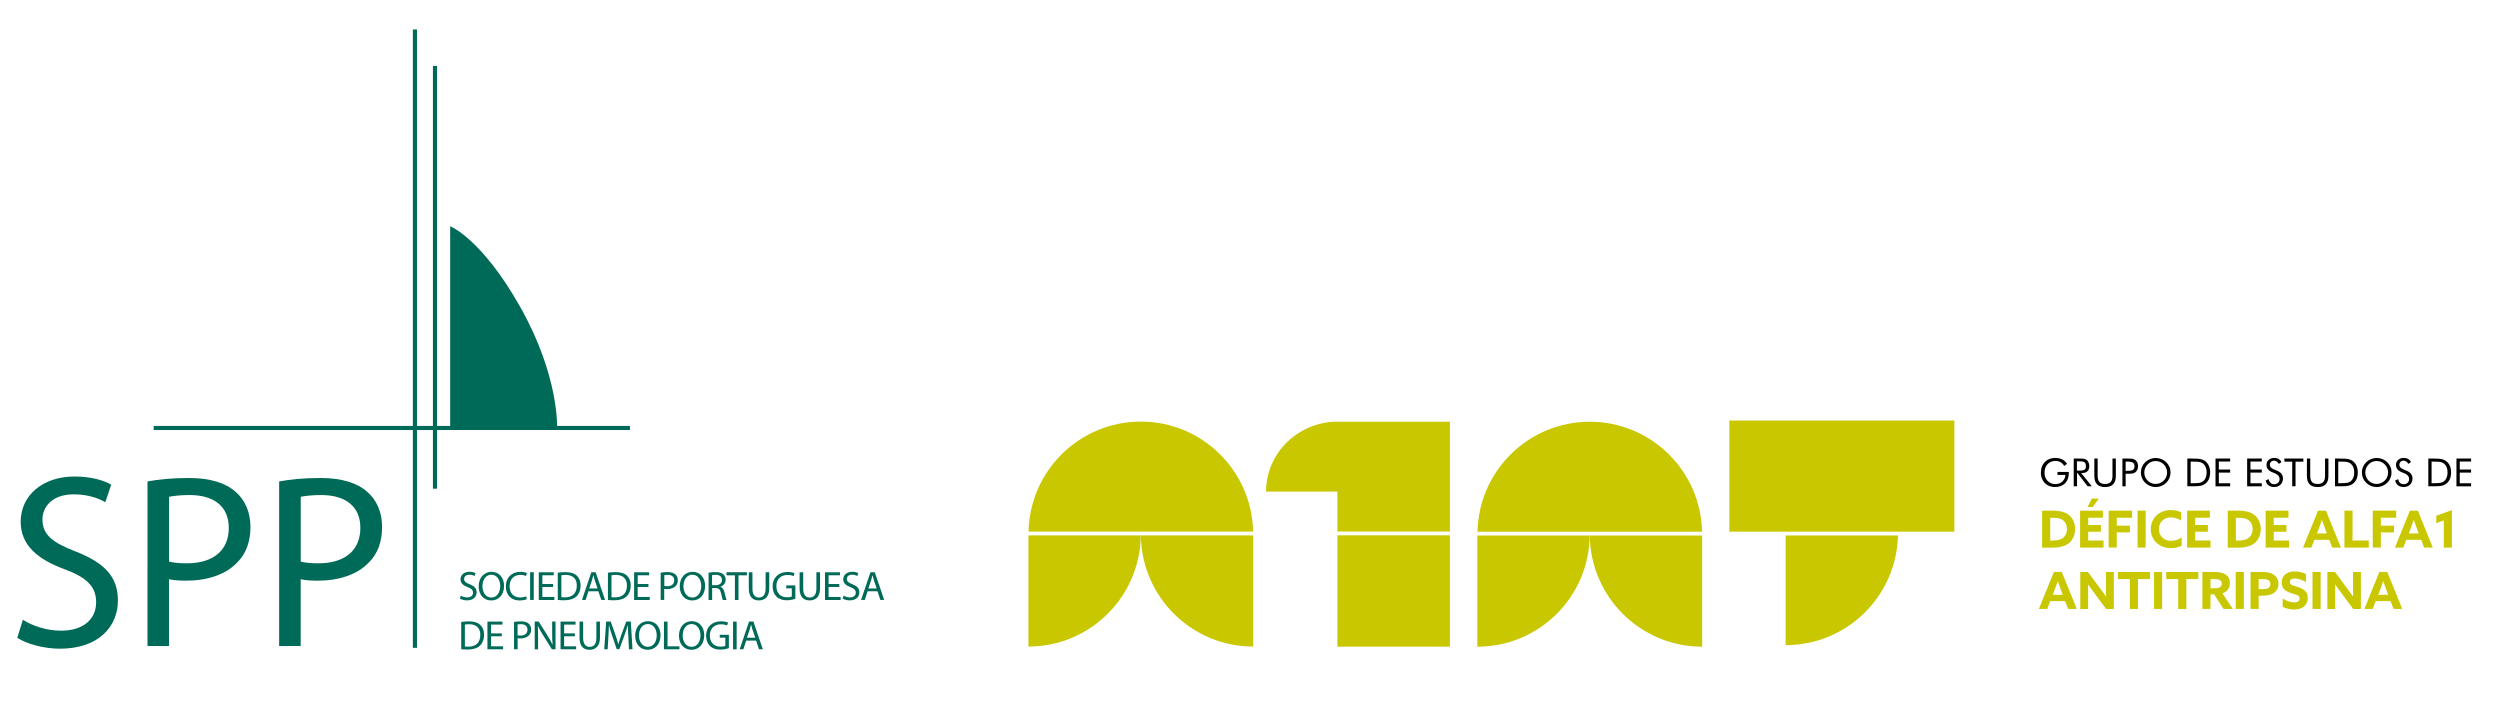 <?xml version="1.0" encoding="utf-8"?>
<!-- Generator: Adobe Illustrator 25.4.1, SVG Export Plug-In . SVG Version: 6.00 Build 0)  -->
<svg version="1.1" id="Capa_1" xmlns="http://www.w3.org/2000/svg" xmlns:xlink="http://www.w3.org/1999/xlink" x="0px" y="0px"
	 viewBox="0 0 543 155" style="enable-background:new 0 0 543 155;" xml:space="preserve">
<style type="text/css">
	.st0{fill:#C8C700;}
	.st1{fill:#006A58;}
	.st2{clip-path:url(#SVGID_00000140721603879985403770000003199322082625366926_);fill:#006A58;}
	.st3{clip-path:url(#SVGID_00000140721603879985403770000003199322082625366926_);fill:#C8C700;}
</style>
<g>
	<path d="M446.86,102.51h2.49v0.2c0,0.95-0.27,1.7-0.81,2.25s-1.27,0.82-2.2,0.82c-0.28,0-0.55-0.03-0.81-0.09
		c-0.26-0.06-0.49-0.15-0.71-0.26c-0.49-0.27-0.88-0.65-1.14-1.13c-0.27-0.48-0.4-1.02-0.4-1.63c0-0.5,0.08-0.96,0.24-1.36
		c0.16-0.4,0.4-0.76,0.73-1.07c0.27-0.26,0.59-0.45,0.95-0.58c0.36-0.13,0.76-0.2,1.19-0.2c0.58,0,1.08,0.11,1.51,0.32
		s0.78,0.53,1.06,0.95l-0.6,0.48c-0.22-0.37-0.49-0.64-0.81-0.82c-0.32-0.18-0.7-0.27-1.13-0.27c-0.7,0-1.27,0.24-1.7,0.71
		c-0.44,0.47-0.65,1.09-0.65,1.85c0,0.72,0.22,1.31,0.67,1.77s1.01,0.69,1.69,0.69c0.6,0,1.11-0.18,1.51-0.55
		c0.4-0.37,0.62-0.84,0.67-1.43h-1.72V102.51z"/>
	<path d="M450.41,105.62V99.6h1.42c0.4,0,0.7,0.02,0.89,0.07c0.19,0.05,0.35,0.12,0.5,0.23c0.18,0.14,0.32,0.33,0.42,0.56
		c0.1,0.23,0.15,0.49,0.15,0.78c0,0.49-0.14,0.87-0.41,1.12c-0.28,0.26-0.68,0.39-1.21,0.39h-0.13l2.3,2.87h-0.91l-2.2-2.87h-0.1
		v2.87H450.41z M451.11,100.2v2.02h0.55c0.56,0,0.93-0.07,1.12-0.22c0.19-0.14,0.28-0.4,0.28-0.76c0-0.39-0.1-0.66-0.29-0.81
		c-0.2-0.15-0.57-0.23-1.12-0.23H451.11z"/>
	<path d="M454.89,99.6h0.72v3.75c0,0.61,0.13,1.06,0.39,1.34c0.26,0.29,0.67,0.43,1.22,0.43c0.55,0,0.96-0.14,1.22-0.43
		c0.26-0.29,0.39-0.73,0.39-1.34V99.6h0.73v3.75c0,0.82-0.19,1.42-0.58,1.83c-0.39,0.4-0.97,0.61-1.76,0.61
		c-0.78,0-1.36-0.2-1.75-0.61c-0.39-0.41-0.58-1.01-0.58-1.83V99.6z"/>
	<path d="M461.69,102.92v2.71h-0.7V99.6h1.26c0.44,0,0.77,0.02,0.98,0.07c0.21,0.05,0.39,0.12,0.54,0.23
		c0.19,0.14,0.34,0.33,0.45,0.56c0.11,0.24,0.16,0.5,0.16,0.79c0,0.29-0.05,0.56-0.16,0.79c-0.11,0.24-0.26,0.43-0.45,0.56
		c-0.15,0.11-0.33,0.19-0.54,0.23s-0.53,0.07-0.98,0.07h-0.2H461.69z M461.69,102.27h0.36c0.61,0,1.03-0.07,1.24-0.22
		c0.21-0.14,0.32-0.4,0.32-0.75c0-0.38-0.11-0.66-0.33-0.81s-0.63-0.23-1.23-0.23h-0.36V102.27z"/>
	<path d="M471.44,102.62c0,0.43-0.08,0.84-0.24,1.22c-0.16,0.38-0.39,0.72-0.7,1.02c-0.3,0.3-0.66,0.52-1.05,0.69
		c-0.4,0.16-0.81,0.24-1.23,0.24s-0.84-0.08-1.23-0.24c-0.39-0.16-0.74-0.39-1.05-0.69c-0.31-0.3-0.54-0.64-0.7-1.02
		c-0.16-0.38-0.24-0.79-0.24-1.21c0-0.43,0.08-0.84,0.24-1.22c0.16-0.38,0.39-0.72,0.7-1.02c0.3-0.29,0.65-0.52,1.05-0.68
		s0.81-0.24,1.23-0.24c0.43,0,0.84,0.08,1.24,0.24c0.4,0.16,0.75,0.39,1.05,0.68c0.3,0.3,0.54,0.64,0.7,1.02
		S471.44,102.19,471.44,102.62z M468.22,105.11c0.33,0,0.64-0.06,0.94-0.19s0.57-0.31,0.81-0.54c0.24-0.24,0.42-0.5,0.54-0.8
		c0.12-0.3,0.18-0.62,0.18-0.95c0-0.34-0.06-0.66-0.19-0.96c-0.12-0.3-0.3-0.57-0.54-0.81c-0.24-0.24-0.5-0.42-0.8-0.54
		c-0.3-0.12-0.61-0.19-0.95-0.19c-0.33,0-0.65,0.06-0.95,0.19c-0.3,0.12-0.56,0.3-0.79,0.54c-0.24,0.24-0.42,0.51-0.54,0.81
		c-0.12,0.3-0.19,0.62-0.19,0.96c0,0.33,0.06,0.65,0.18,0.95c0.12,0.3,0.3,0.57,0.54,0.81c0.24,0.24,0.51,0.42,0.81,0.55
		C467.57,105.05,467.88,105.11,468.22,105.11z"/>
	<path d="M475.09,105.62V99.6h1.16c0.86,0,1.46,0.04,1.81,0.13c0.35,0.09,0.66,0.23,0.92,0.43c0.35,0.27,0.61,0.61,0.79,1.02
		c0.18,0.41,0.27,0.89,0.27,1.43c0,0.54-0.09,1.01-0.26,1.43c-0.18,0.41-0.44,0.75-0.79,1.02c-0.26,0.2-0.56,0.35-0.9,0.43
		c-0.34,0.09-0.86,0.13-1.57,0.13h-0.26H475.09z M475.82,104.95h0.46c0.74,0,1.25-0.03,1.54-0.1c0.29-0.06,0.52-0.18,0.71-0.33
		c0.25-0.21,0.43-0.47,0.56-0.8s0.19-0.7,0.19-1.12c0-0.42-0.06-0.79-0.19-1.11c-0.13-0.32-0.32-0.58-0.57-0.79
		c-0.19-0.16-0.43-0.27-0.72-0.34c-0.29-0.07-0.8-0.1-1.53-0.1h-0.46V104.95z"/>
	<path d="M481.21,105.62V99.6h3.18v0.65h-2.46v1.73h2.46v0.67h-2.46v2.31h2.46v0.67H481.21z"/>
	<path d="M488.08,105.62V99.6h3.18v0.65h-2.46v1.73h2.46v0.67h-2.46v2.31h2.46v0.67H488.08z"/>
	<path d="M494.67,102.28c0.39,0.17,0.69,0.39,0.89,0.67s0.3,0.6,0.3,0.98c0,0.55-0.18,1-0.53,1.34s-0.82,0.51-1.4,0.51
		c-0.47,0-0.87-0.12-1.19-0.36s-0.54-0.59-0.65-1.04l0.65-0.32c0.09,0.37,0.23,0.64,0.43,0.83c0.2,0.19,0.46,0.28,0.76,0.28
		c0.36,0,0.65-0.1,0.87-0.31c0.22-0.21,0.33-0.48,0.33-0.81c0-0.27-0.08-0.5-0.23-0.7c-0.16-0.2-0.39-0.37-0.7-0.5l-0.73-0.31
		c-0.4-0.17-0.7-0.38-0.9-0.65s-0.29-0.58-0.29-0.95c0-0.43,0.16-0.78,0.48-1.06s0.72-0.42,1.22-0.42c0.36,0,0.68,0.08,0.94,0.23
		c0.27,0.15,0.47,0.38,0.62,0.68l-0.59,0.38c-0.13-0.23-0.29-0.41-0.45-0.52c-0.17-0.11-0.36-0.17-0.57-0.17
		c-0.27,0-0.49,0.08-0.66,0.25c-0.17,0.17-0.26,0.38-0.26,0.63c0,0.21,0.07,0.4,0.2,0.56s0.34,0.29,0.61,0.42L494.67,102.28z"/>
	<path d="M497.87,105.62v-5.34h-1.7V99.6h4.12v0.68h-1.7v5.34H497.87z"/>
	<path d="M501.06,99.6h0.72v3.75c0,0.61,0.13,1.06,0.39,1.34c0.26,0.29,0.67,0.43,1.22,0.43c0.55,0,0.96-0.14,1.22-0.43
		c0.26-0.29,0.39-0.73,0.39-1.34V99.6h0.73v3.75c0,0.82-0.19,1.42-0.58,1.83c-0.39,0.4-0.97,0.61-1.76,0.61
		c-0.78,0-1.36-0.2-1.75-0.61c-0.39-0.41-0.58-1.01-0.58-1.83V99.6z"/>
	<path d="M507.16,105.62V99.6h1.16c0.86,0,1.46,0.04,1.81,0.13c0.35,0.09,0.66,0.23,0.92,0.43c0.35,0.27,0.61,0.61,0.79,1.02
		c0.18,0.41,0.27,0.89,0.27,1.43c0,0.54-0.09,1.01-0.26,1.43c-0.18,0.41-0.44,0.75-0.79,1.02c-0.26,0.2-0.56,0.35-0.9,0.43
		c-0.34,0.09-0.86,0.13-1.57,0.13h-0.26H507.16z M507.88,104.95h0.46c0.74,0,1.25-0.03,1.54-0.1c0.29-0.06,0.52-0.18,0.71-0.33
		c0.25-0.21,0.43-0.47,0.56-0.8s0.19-0.7,0.19-1.12c0-0.42-0.06-0.79-0.19-1.11c-0.13-0.32-0.32-0.58-0.57-0.79
		c-0.19-0.16-0.43-0.27-0.72-0.34c-0.29-0.07-0.8-0.1-1.53-0.1h-0.46V104.95z"/>
	<path d="M519.44,102.62c0,0.43-0.08,0.84-0.24,1.22c-0.16,0.38-0.39,0.72-0.7,1.02c-0.3,0.3-0.66,0.52-1.05,0.69
		c-0.4,0.16-0.81,0.24-1.23,0.24s-0.84-0.08-1.23-0.24c-0.39-0.16-0.74-0.39-1.05-0.69c-0.31-0.3-0.54-0.64-0.7-1.02
		c-0.16-0.38-0.24-0.79-0.24-1.21c0-0.43,0.08-0.84,0.24-1.22c0.16-0.38,0.39-0.72,0.7-1.02c0.3-0.29,0.65-0.52,1.05-0.68
		s0.81-0.24,1.23-0.24c0.43,0,0.84,0.08,1.24,0.24c0.4,0.16,0.75,0.39,1.05,0.68c0.3,0.3,0.54,0.64,0.7,1.02
		S519.44,102.19,519.44,102.62z M516.22,105.11c0.33,0,0.64-0.06,0.94-0.19s0.57-0.31,0.81-0.54c0.24-0.24,0.42-0.5,0.54-0.8
		c0.12-0.3,0.18-0.62,0.18-0.95c0-0.34-0.06-0.66-0.19-0.96c-0.12-0.3-0.3-0.57-0.54-0.81c-0.24-0.24-0.5-0.42-0.8-0.54
		c-0.3-0.12-0.61-0.19-0.95-0.19c-0.33,0-0.65,0.06-0.95,0.19c-0.3,0.12-0.56,0.3-0.79,0.54c-0.24,0.24-0.42,0.51-0.54,0.81
		c-0.12,0.3-0.19,0.62-0.19,0.96c0,0.33,0.06,0.65,0.18,0.95c0.12,0.3,0.3,0.57,0.54,0.81c0.24,0.24,0.51,0.42,0.81,0.55
		C515.57,105.05,515.88,105.11,516.22,105.11z"/>
	<path d="M522.8,102.28c0.39,0.17,0.69,0.39,0.89,0.67s0.3,0.6,0.3,0.98c0,0.55-0.18,1-0.53,1.34s-0.82,0.51-1.4,0.51
		c-0.47,0-0.87-0.12-1.19-0.36s-0.54-0.59-0.65-1.04l0.65-0.32c0.09,0.37,0.23,0.64,0.43,0.83c0.2,0.19,0.46,0.28,0.76,0.28
		c0.36,0,0.65-0.1,0.87-0.31c0.22-0.21,0.33-0.48,0.33-0.81c0-0.27-0.08-0.5-0.23-0.7c-0.16-0.2-0.39-0.37-0.7-0.5l-0.73-0.31
		c-0.4-0.17-0.7-0.38-0.9-0.65s-0.29-0.58-0.29-0.95c0-0.43,0.16-0.78,0.48-1.06s0.72-0.42,1.22-0.42c0.36,0,0.68,0.08,0.94,0.23
		c0.27,0.15,0.47,0.38,0.62,0.68l-0.59,0.38c-0.13-0.23-0.29-0.41-0.45-0.52c-0.17-0.11-0.36-0.17-0.57-0.17
		c-0.27,0-0.49,0.08-0.66,0.25c-0.17,0.17-0.26,0.38-0.26,0.63c0,0.21,0.07,0.4,0.2,0.56s0.34,0.29,0.61,0.42L522.8,102.28z"/>
	<path d="M527.43,105.62V99.6h1.16c0.86,0,1.46,0.04,1.81,0.13c0.35,0.09,0.66,0.23,0.92,0.43c0.35,0.27,0.61,0.61,0.79,1.02
		c0.18,0.41,0.27,0.89,0.27,1.43c0,0.54-0.09,1.01-0.26,1.43c-0.18,0.41-0.44,0.75-0.79,1.02c-0.26,0.2-0.56,0.35-0.9,0.43
		c-0.34,0.09-0.86,0.13-1.57,0.13h-0.26H527.43z M528.15,104.95h0.46c0.74,0,1.25-0.03,1.54-0.1c0.29-0.06,0.52-0.18,0.71-0.33
		c0.25-0.21,0.43-0.47,0.56-0.8s0.19-0.7,0.19-1.12c0-0.42-0.06-0.79-0.19-1.11c-0.13-0.32-0.32-0.58-0.57-0.79
		c-0.19-0.16-0.43-0.27-0.72-0.34c-0.29-0.07-0.8-0.1-1.53-0.1h-0.46V104.95z"/>
	<path d="M533.54,105.62V99.6h3.18v0.65h-2.46v1.73h2.46v0.67h-2.46v2.31h2.46v0.67H533.54z"/>
</g>
<g>
	<path class="st0" d="M443.55,110.91h2.25c1.43,0,2.54,0.23,3.37,0.81c0.99,0.69,1.54,1.82,1.54,3.2c0,1.26-0.48,2.34-1.33,3.04
		c-0.82,0.67-1.97,0.99-3.66,0.99h-2.17V110.91z M445.8,117.4c1.14,0,1.87-0.2,2.37-0.63c0.48-0.41,0.78-1.05,0.78-1.85
		c0-0.84-0.33-1.55-0.93-1.97c-0.57-0.4-1.33-0.49-2.23-0.49h-0.48v4.95H445.8z"/>
	<path class="st0" d="M451.79,110.91h4.96v1.54h-3.19v1.58h2.75v1.46h-2.75v1.91h3.32v1.54h-5.08V110.91z M454.56,110.12h-1.15
		l0.93-1.82h1.51L454.56,110.12z"/>
	<path class="st0" d="M458,110.91h5.09v1.54h-3.33v1.73h2.86v1.46h-2.86v3.29H458V110.91z"/>
	<path class="st0" d="M464.28,110.91h1.76v8.03h-1.76V110.91z"/>
	<path class="st0" d="M473.87,118.53c-0.69,0.37-1.55,0.53-2.35,0.53c-2.58,0-4.37-1.79-4.37-4.13c0-2.33,1.79-4.15,4.37-4.15
		c0.81,0,1.6,0.19,2.23,0.5v1.79c-0.59-0.4-1.4-0.7-2.22-0.7c-1.55,0-2.62,1.09-2.62,2.54c0,1.43,1.03,2.56,2.68,2.56
		c0.83,0,1.61-0.29,2.27-0.74V118.53z"/>
	<path class="st0" d="M475.03,110.91h4.96v1.54h-3.19v1.58h2.75v1.46h-2.75v1.91h3.32v1.54h-5.08V110.91z"/>
	<path class="st0" d="M483.87,110.91h2.25c1.43,0,2.54,0.23,3.37,0.81c0.99,0.69,1.54,1.82,1.54,3.2c0,1.26-0.48,2.34-1.33,3.04
		c-0.82,0.67-1.97,0.99-3.66,0.99h-2.17V110.91z M486.12,117.4c1.14,0,1.87-0.2,2.37-0.63c0.48-0.41,0.78-1.05,0.78-1.85
		c0-0.84-0.33-1.55-0.93-1.97c-0.57-0.4-1.33-0.49-2.23-0.49h-0.48v4.95H486.12z"/>
	<path class="st0" d="M492.09,110.91h4.96v1.54h-3.19v1.58h2.75v1.46h-2.75v1.91h3.32v1.54h-5.08V110.91z"/>
	<path class="st0" d="M503.48,110.91h1.71l3.26,8.03h-1.89l-0.64-1.69h-3.24l-0.65,1.69h-1.81L503.48,110.91z M503.23,115.87h2.16
		l-0.33-0.9c-0.23-0.63-0.52-1.43-0.73-2.04h-0.02c-0.21,0.61-0.5,1.41-0.75,2.09L503.23,115.87z"/>
	<path class="st0" d="M509.21,110.91h1.76v6.49h3.52v1.54h-5.28V110.91z"/>
	<path class="st0" d="M515.36,110.91h5.09v1.54h-3.33v1.73h2.86v1.46h-2.86v3.29h-1.76V110.91z"/>
	<path class="st0" d="M523.44,110.91h1.71l3.26,8.03h-1.89l-0.64-1.69h-3.24l-0.65,1.69h-1.81L523.44,110.91z M523.18,115.87h2.16
		l-0.33-0.9c-0.23-0.63-0.52-1.43-0.73-2.04h-0.02c-0.21,0.61-0.5,1.41-0.75,2.09L523.18,115.87z"/>
	<path class="st0" d="M530.79,113.03l-1.63,0.59v-1.6l3.39-1.23v8.15h-1.76V113.03z"/>
</g>
<g>
	<path class="st0" d="M446.11,124.23h1.71l3.26,8.03h-1.89l-0.64-1.69h-3.24l-0.65,1.69h-1.81L446.11,124.23z M445.86,129.19h2.16
		l-0.33-0.9c-0.23-0.63-0.52-1.43-0.73-2.04h-0.02c-0.21,0.61-0.5,1.41-0.75,2.09L445.86,129.19z"/>
	<path class="st0" d="M455.05,129.03c-0.52-0.7-1.01-1.38-1.51-2.07l-0.02,0.01c0.01,0.77,0.02,1.54,0.02,2.32v2.98h-1.7v-8.03h1.66
		l2.41,3.24c0.52,0.7,1.01,1.38,1.51,2.07l0.02-0.01c-0.01-0.77-0.02-1.54-0.02-2.32v-2.98h1.7v8.03h-1.66L455.05,129.03z"/>
	<path class="st0" d="M462.61,125.78h-2.6v-1.54h6.96v1.54h-2.6v6.49h-1.76V125.78z"/>
	<path class="st0" d="M467.86,124.23h1.76v8.03h-1.76V124.23z"/>
	<path class="st0" d="M473.11,125.78h-2.6v-1.54h6.96v1.54h-2.6v6.49h-1.76V125.78z"/>
	<path class="st0" d="M478.36,124.23h2.52c0.95,0,1.85,0.13,2.5,0.53c0.59,0.37,0.96,0.96,0.96,1.89c0,1.03-0.57,1.88-1.63,2.22
		l2.26,3.39h-2.03l-2.03-3.17h-0.79v3.17h-1.76V124.23z M481.01,127.77c0.48,0,0.84-0.05,1.11-0.19c0.3-0.16,0.45-0.42,0.45-0.81
		c0-0.38-0.13-0.62-0.45-0.79c-0.28-0.14-0.71-0.21-1.32-0.21h-0.68v2H481.01z"/>
	<path class="st0" d="M485.6,124.23h1.76v8.03h-1.76V124.23z"/>
	<path class="st0" d="M488.82,124.23h2.38c0.95,0,1.75,0.09,2.38,0.42c0.7,0.37,1.3,1.05,1.3,2.14c0,0.99-0.48,1.7-1.15,2.1
		c-0.62,0.37-1.42,0.5-2.6,0.5h-0.55v2.87h-1.76V124.23z M491.23,127.96c0.7,0,1.1-0.03,1.4-0.2c0.32-0.18,0.5-0.48,0.5-0.88
		c0-0.46-0.2-0.78-0.57-0.94c-0.32-0.14-0.75-0.17-1.38-0.17h-0.6v2.19H491.23z"/>
	<path class="st0" d="M495.8,130.01c0.85,0.58,1.93,0.83,2.56,0.83c0.64,0,1.12-0.25,1.12-0.85c0-0.74-0.75-0.81-1.79-1.14
		c-1.11-0.37-2.11-0.91-2.11-2.31c0-1.5,1.13-2.43,2.82-2.43c0.79,0,1.75,0.2,2.45,0.58v1.74c-0.85-0.53-1.84-0.78-2.46-0.78
		c-0.6,0-1.03,0.22-1.03,0.75c0,0.71,0.74,0.77,1.71,1.09c1.21,0.4,2.18,0.97,2.18,2.39c0,1.56-1.19,2.51-2.92,2.51
		c-0.8,0-1.79-0.2-2.54-0.59V130.01z"/>
	<path class="st0" d="M502.28,124.23h1.76v8.03h-1.76V124.23z"/>
	<path class="st0" d="M508.71,129.03c-0.52-0.7-1.01-1.38-1.51-2.07l-0.02,0.01c0.01,0.77,0.02,1.54,0.02,2.32v2.98h-1.7v-8.03h1.66
		l2.41,3.24c0.52,0.7,1.01,1.38,1.51,2.07l0.02-0.01c-0.01-0.77-0.02-1.54-0.02-2.32v-2.98h1.7v8.03h-1.66L508.71,129.03z"/>
	<path class="st0" d="M516.8,124.23h1.71l3.26,8.03h-1.89l-0.64-1.69H516l-0.65,1.69h-1.81L516.8,124.23z M516.55,129.19h2.16
		l-0.33-0.9c-0.23-0.63-0.52-1.43-0.73-2.04h-0.02c-0.21,0.61-0.5,1.41-0.75,2.09L516.55,129.19z"/>
</g>
<path class="st1" d="M90.11,140.71V6.4V140.71z"/>
<rect x="89.67" y="6.4" class="st1" width="0.9" height="134.31"/>
<path class="st1" d="M94.47,106.14V14.32V106.14z"/>
<rect x="94.03" y="14.32" class="st1" width="0.9" height="91.82"/>
<path class="st1" d="M33.38,92.97h103.44H33.38z"/>
<rect x="33.38" y="92.51" class="st1" width="103.44" height="0.89"/>
<g>
	<defs>
		<rect id="SVGID_1_" x="-146" y="-224.28" width="841.89" height="595.28"/>
	</defs>
	<clipPath id="SVGID_00000103243227807294198510000004782284549184559543_">
		<use xlink:href="#SVGID_1_"  style="overflow:visible;"/>
	</clipPath>
	<path style="clip-path:url(#SVGID_00000103243227807294198510000004782284549184559543_);fill:#006A58;" d="M97.78,49.14v43.83
		h23.22c0,0,0.52-11.11-7.92-26.15C104.63,51.78,97.78,49.14,97.78,49.14"/>
	<path style="clip-path:url(#SVGID_00000103243227807294198510000004782284549184559543_);fill:#006A58;" d="M4.97,134.61
		c2.09,1.34,5.1,2.37,8.33,2.37c4.78,0,7.58-2.47,7.58-6.18c0-3.33-1.93-5.32-6.82-7.15c-5.91-2.15-9.57-5.27-9.57-10.32
		c0-5.64,4.68-9.83,11.71-9.83c3.65,0,6.39,0.86,7.96,1.77l-1.29,3.82c-1.13-0.7-3.55-1.72-6.83-1.72c-4.94,0-6.82,2.95-6.82,5.43
		c0,3.38,2.21,5.05,7.2,6.98c6.12,2.42,9.19,5.32,9.19,10.64c0,5.59-4.09,10.48-12.62,10.48c-3.5,0-7.31-1.08-9.24-2.37L4.97,134.61
		z"/>
	<path style="clip-path:url(#SVGID_00000103243227807294198510000004782284549184559543_);fill:#006A58;" d="M32.05,104.57
		c2.26-0.43,5.21-0.75,8.97-0.75c4.62,0,8.01,1.08,10.16,3.01c1.99,1.72,3.22,4.35,3.22,7.58c0,3.28-0.97,5.86-2.85,7.73
		c-2.47,2.64-6.5,3.98-11.07,3.98c-1.4,0-2.69-0.05-3.77-0.32v14.51h-4.67V104.57z M36.73,121.98c1.02,0.27,2.36,0.37,3.87,0.37
		c5.7,0,9.09-2.8,9.09-7.68c0-4.83-3.39-7.15-8.55-7.15c-2.04,0-3.6,0.22-4.41,0.38V121.98z"/>
	<path style="clip-path:url(#SVGID_00000103243227807294198510000004782284549184559543_);fill:#006A58;" d="M60.64,104.57
		c2.25-0.43,5.21-0.75,8.97-0.75c4.62,0,8.01,1.08,10.16,3.01c1.99,1.72,3.22,4.35,3.22,7.58c0,3.28-0.96,5.86-2.85,7.73
		c-2.47,2.64-6.5,3.98-11.07,3.98c-1.4,0-2.69-0.05-3.76-0.32v14.51h-4.68V104.57z M65.32,121.98c1.02,0.27,2.36,0.37,3.87,0.37
		c5.69,0,9.08-2.8,9.08-7.68c0-4.83-3.39-7.15-8.54-7.15c-2.04,0-3.6,0.22-4.41,0.38V121.98z"/>
	<path style="clip-path:url(#SVGID_00000103243227807294198510000004782284549184559543_);fill:#006A58;" d="M100.1,129.37
		c0.35,0.22,0.85,0.39,1.38,0.39c0.79,0,1.26-0.41,1.26-1.03c0-0.55-0.32-0.88-1.13-1.19c-0.98-0.36-1.59-0.87-1.59-1.71
		c0-0.94,0.78-1.64,1.94-1.64c0.61,0,1.06,0.14,1.32,0.3l-0.21,0.63c-0.19-0.12-0.59-0.29-1.13-0.29c-0.82,0-1.14,0.49-1.14,0.9
		c0,0.56,0.37,0.84,1.2,1.16c1.02,0.4,1.52,0.89,1.52,1.77c0,0.93-0.68,1.74-2.1,1.74c-0.58,0-1.21-0.18-1.54-0.4L100.1,129.37z"/>
	<path style="clip-path:url(#SVGID_00000103243227807294198510000004782284549184559543_);fill:#006A58;" d="M106.68,130.42
		c-1.6,0-2.71-1.24-2.71-3.06c0-1.91,1.18-3.16,2.79-3.16c1.65,0,2.72,1.26,2.72,3.05c0,2.06-1.26,3.17-2.79,3.17H106.68z
		 M106.72,129.78c1.23,0,1.93-1.14,1.93-2.5c0-1.2-0.63-2.45-1.92-2.45c-1.29,0-1.94,1.21-1.94,2.51
		C104.79,128.61,105.49,129.78,106.72,129.78L106.72,129.78z"/>
	<path style="clip-path:url(#SVGID_00000103243227807294198510000004782284549184559543_);fill:#006A58;" d="M114.43,130.13
		c-0.28,0.14-0.86,0.29-1.59,0.29c-1.7,0-2.97-1.07-2.97-3.06c0-1.89,1.28-3.16,3.15-3.16c0.74,0,1.23,0.16,1.43,0.27l-0.2,0.64
		c-0.29-0.14-0.71-0.24-1.21-0.24c-1.41,0-2.35,0.9-2.35,2.48c0,1.48,0.85,2.42,2.3,2.42c0.48,0,0.96-0.1,1.28-0.25L114.43,130.13z"
		/>
	
		<rect x="115.14" y="124.29" style="clip-path:url(#SVGID_00000103243227807294198510000004782284549184559543_);fill:#006A58;" width="0.79" height="6.02"/>
	<polygon style="clip-path:url(#SVGID_00000103243227807294198510000004782284549184559543_);fill:#006A58;" points="120.13,127.49 
		117.8,127.49 117.8,129.66 120.41,129.66 120.41,130.32 117.02,130.32 117.02,124.3 120.27,124.3 120.27,124.95 117.8,124.95 
		117.8,126.85 120.13,126.85 	"/>
	<path style="clip-path:url(#SVGID_00000103243227807294198510000004782284549184559543_);fill:#006A58;" d="M121.15,124.38
		c0.48-0.07,1.04-0.12,1.66-0.12c1.12,0,1.91,0.25,2.44,0.74c0.54,0.49,0.86,1.2,0.86,2.17c0,0.98-0.32,1.79-0.87,2.34
		c-0.57,0.56-1.5,0.87-2.67,0.87c-0.56,0-1.02-0.02-1.42-0.07V124.38z M121.93,129.71c0.19,0.03,0.48,0.03,0.78,0.03
		c1.67,0.01,2.57-0.93,2.57-2.55c0.01-1.44-0.8-2.32-2.44-2.32c-0.4,0-0.7,0.03-0.91,0.08V129.71z"/>
	<path style="clip-path:url(#SVGID_00000103243227807294198510000004782284549184559543_);fill:#006A58;" d="M127.82,128.42
		l-0.62,1.89h-0.8l2.04-6.02h0.94l2.05,6.02h-0.83l-0.64-1.89H127.82z M129.79,127.81l-0.6-1.74c-0.12-0.39-0.21-0.74-0.3-1.09
		h-0.03c-0.08,0.35-0.18,0.72-0.29,1.08l-0.59,1.75H129.79z"/>
	<path style="clip-path:url(#SVGID_00000103243227807294198510000004782284549184559543_);fill:#006A58;" d="M132.04,124.38
		c0.48-0.07,1.05-0.12,1.66-0.12c1.11,0,1.91,0.25,2.44,0.74c0.54,0.49,0.86,1.2,0.86,2.17c0,0.98-0.32,1.79-0.87,2.34
		c-0.57,0.56-1.49,0.87-2.67,0.87c-0.57,0-1.02-0.02-1.42-0.07V124.38z M132.82,129.71c0.2,0.03,0.48,0.03,0.79,0.03
		c1.66,0.01,2.56-0.93,2.56-2.55c0.01-1.44-0.8-2.32-2.44-2.32c-0.4,0-0.71,0.03-0.91,0.08V129.71z"/>
	<polygon style="clip-path:url(#SVGID_00000103243227807294198510000004782284549184559543_);fill:#006A58;" points="140.84,127.49 
		138.51,127.49 138.51,129.66 141.12,129.66 141.12,130.32 137.73,130.32 137.73,124.3 140.99,124.3 140.99,124.95 138.51,124.95 
		138.51,126.85 140.84,126.85 	"/>
	<path style="clip-path:url(#SVGID_00000103243227807294198510000004782284549184559543_);fill:#006A58;" d="M143.5,124.38
		c0.38-0.07,0.87-0.13,1.49-0.13c0.77,0,1.33,0.18,1.69,0.5c0.33,0.29,0.54,0.72,0.54,1.26c0,0.54-0.16,0.97-0.48,1.28
		c-0.41,0.44-1.08,0.66-1.84,0.66c-0.23,0-0.45-0.01-0.63-0.06v2.41h-0.77V124.38z M144.28,127.27c0.17,0.05,0.4,0.06,0.65,0.06
		c0.94,0,1.51-0.46,1.51-1.28c0-0.81-0.56-1.19-1.42-1.19c-0.34,0-0.6,0.04-0.73,0.07V127.27z"/>
	<path style="clip-path:url(#SVGID_00000103243227807294198510000004782284549184559543_);fill:#006A58;" d="M150.34,130.42
		c-1.6,0-2.7-1.24-2.7-3.06c0-1.91,1.18-3.16,2.79-3.16c1.65,0,2.72,1.26,2.72,3.05C153.14,129.31,151.88,130.42,150.34,130.42
		L150.34,130.42z M150.38,129.78c1.23,0,1.93-1.14,1.93-2.5c0-1.2-0.62-2.45-1.92-2.45c-1.3,0-1.94,1.21-1.94,2.51
		C148.45,128.61,149.15,129.78,150.38,129.78L150.38,129.78z"/>
	<path style="clip-path:url(#SVGID_00000103243227807294198510000004782284549184559543_);fill:#006A58;" d="M153.89,124.39
		c0.39-0.08,0.96-0.13,1.49-0.13c0.83,0,1.38,0.16,1.75,0.5c0.3,0.26,0.48,0.67,0.48,1.14c0,0.79-0.51,1.32-1.13,1.53v0.02
		c0.45,0.16,0.73,0.59,0.88,1.22c0.2,0.84,0.34,1.42,0.45,1.65h-0.8c-0.1-0.17-0.23-0.69-0.39-1.44c-0.18-0.83-0.51-1.14-1.21-1.17
		h-0.73v2.61h-0.78V124.39z M154.66,127.11h0.79c0.83,0,1.36-0.45,1.36-1.14c0-0.78-0.56-1.12-1.38-1.12
		c-0.37,0-0.63,0.04-0.77,0.07V127.11z"/>
	<polygon style="clip-path:url(#SVGID_00000103243227807294198510000004782284549184559543_);fill:#006A58;" points="159.62,124.96 
		157.79,124.96 157.79,124.29 162.24,124.29 162.24,124.96 160.4,124.96 160.4,130.32 159.62,130.32 	"/>
	<path style="clip-path:url(#SVGID_00000103243227807294198510000004782284549184559543_);fill:#006A58;" d="M163.43,124.29v3.58
		c0,1.34,0.6,1.91,1.4,1.91c0.88,0,1.46-0.59,1.46-1.91v-3.58h0.79v3.52c0,1.85-0.98,2.6-2.28,2.6c-1.23,0-2.16-0.7-2.16-2.57v-3.55
		H163.43z"/>
	<path style="clip-path:url(#SVGID_00000103243227807294198510000004782284549184559543_);fill:#006A58;" d="M172.76,130.04
		c-0.35,0.14-1.05,0.34-1.86,0.34c-0.91,0-1.66-0.24-2.25-0.8c-0.52-0.5-0.84-1.3-0.84-2.24c0-1.79,1.24-3.11,3.26-3.11
		c0.7,0,1.25,0.15,1.51,0.28l-0.2,0.63c-0.32-0.15-0.72-0.26-1.33-0.26c-1.46,0-2.42,0.91-2.42,2.42c0,1.53,0.91,2.43,2.32,2.43
		c0.51,0,0.86-0.07,1.03-0.16v-1.79h-1.21v-0.63h1.98V130.04z"/>
	<path style="clip-path:url(#SVGID_00000103243227807294198510000004782284549184559543_);fill:#006A58;" d="M174.46,124.29v3.58
		c0,1.34,0.59,1.91,1.4,1.91c0.89,0,1.46-0.59,1.46-1.91v-3.58h0.79v3.52c0,1.85-0.98,2.6-2.28,2.6c-1.23,0-2.16-0.7-2.16-2.57
		v-3.55H174.46z"/>
	<polygon style="clip-path:url(#SVGID_00000103243227807294198510000004782284549184559543_);fill:#006A58;" points="182.3,127.49 
		179.97,127.49 179.97,129.66 182.58,129.66 182.58,130.32 179.19,130.32 179.19,124.3 182.44,124.3 182.44,124.95 179.97,124.95 
		179.97,126.85 182.3,126.85 	"/>
	<path style="clip-path:url(#SVGID_00000103243227807294198510000004782284549184559543_);fill:#006A58;" d="M183.23,129.37
		c0.35,0.22,0.85,0.39,1.39,0.39c0.79,0,1.26-0.41,1.26-1.03c0-0.55-0.32-0.88-1.14-1.19c-0.98-0.36-1.59-0.87-1.59-1.71
		c0-0.94,0.78-1.64,1.95-1.64c0.61,0,1.06,0.14,1.32,0.3l-0.22,0.63c-0.19-0.12-0.59-0.29-1.14-0.29c-0.82,0-1.13,0.49-1.13,0.9
		c0,0.56,0.37,0.84,1.2,1.16c1.02,0.4,1.53,0.89,1.53,1.77c0,0.93-0.68,1.74-2.1,1.74c-0.59,0-1.22-0.18-1.54-0.4L183.23,129.37z"/>
	<path style="clip-path:url(#SVGID_00000103243227807294198510000004782284549184559543_);fill:#006A58;" d="M188.45,128.42
		l-0.63,1.89h-0.8l2.05-6.02H190l2.05,6.02h-0.83l-0.64-1.89H188.45z M190.42,127.81l-0.6-1.74c-0.12-0.39-0.21-0.74-0.3-1.09h-0.03
		c-0.08,0.35-0.18,0.72-0.29,1.08l-0.59,1.75H190.42z"/>
	<path style="clip-path:url(#SVGID_00000103243227807294198510000004782284549184559543_);fill:#006A58;" d="M100.18,135.09
		c0.48-0.07,1.05-0.13,1.66-0.13c1.12,0,1.91,0.25,2.44,0.74c0.54,0.49,0.86,1.2,0.86,2.17c0,0.99-0.31,1.79-0.87,2.34
		c-0.57,0.56-1.5,0.87-2.67,0.87c-0.57,0-1.02-0.02-1.42-0.07V135.09z M100.97,140.42c0.2,0.03,0.48,0.03,0.78,0.03
		c1.66,0.01,2.57-0.93,2.57-2.55c0.01-1.44-0.8-2.32-2.44-2.32c-0.4,0-0.7,0.04-0.91,0.08V140.42z"/>
	<polygon style="clip-path:url(#SVGID_00000103243227807294198510000004782284549184559543_);fill:#006A58;" points="108.99,138.2 
		106.66,138.2 106.66,140.38 109.27,140.38 109.27,141.02 105.87,141.02 105.87,135.01 109.13,135.01 109.13,135.66 106.66,135.66 
		106.66,137.57 108.99,137.57 	"/>
	<path style="clip-path:url(#SVGID_00000103243227807294198510000004782284549184559543_);fill:#006A58;" d="M111.65,135.09
		c0.38-0.07,0.87-0.13,1.49-0.13c0.77,0,1.33,0.18,1.69,0.5c0.33,0.29,0.54,0.72,0.54,1.26c0,0.54-0.16,0.97-0.48,1.29
		c-0.41,0.43-1.08,0.66-1.84,0.66c-0.23,0-0.44-0.01-0.62-0.06v2.41h-0.78V135.09z M112.42,137.98c0.17,0.05,0.39,0.06,0.64,0.06
		c0.95,0,1.51-0.47,1.51-1.28c0-0.8-0.57-1.19-1.42-1.19c-0.34,0-0.6,0.04-0.73,0.06V137.98z"/>
	<path style="clip-path:url(#SVGID_00000103243227807294198510000004782284549184559543_);fill:#006A58;" d="M116.14,141.02v-6.02
		h0.86l1.92,3.05c0.44,0.71,0.8,1.33,1.08,1.96l0.02-0.01c-0.07-0.8-0.09-1.53-0.09-2.47v-2.53h0.73v6.02h-0.79l-1.91-3.05
		c-0.42-0.67-0.82-1.35-1.12-2.01l-0.03,0.01c0.04,0.76,0.06,1.49,0.06,2.49v2.57H116.14z"/>
	<polygon style="clip-path:url(#SVGID_00000103243227807294198510000004782284549184559543_);fill:#006A58;" points="124.86,138.2 
		122.53,138.2 122.53,140.38 125.14,140.38 125.14,141.02 121.75,141.02 121.75,135.01 125.01,135.01 125.01,135.66 122.53,135.66 
		122.53,137.57 124.86,137.57 	"/>
	<path style="clip-path:url(#SVGID_00000103243227807294198510000004782284549184559543_);fill:#006A58;" d="M126.66,135.01v3.58
		c0,1.34,0.6,1.91,1.4,1.91c0.89,0,1.47-0.59,1.47-1.91v-3.58h0.78v3.52c0,1.85-0.97,2.6-2.27,2.6c-1.23,0-2.16-0.7-2.16-2.57v-3.55
		H126.66z"/>
	<path style="clip-path:url(#SVGID_00000103243227807294198510000004782284549184559543_);fill:#006A58;" d="M136.48,138.38
		c-0.05-0.84-0.1-1.85-0.1-2.6h-0.02c-0.21,0.7-0.45,1.45-0.76,2.29l-1.06,2.92h-0.59l-0.98-2.87c-0.29-0.86-0.52-1.63-0.69-2.34
		h-0.02c-0.02,0.75-0.07,1.74-0.12,2.66l-0.16,2.58h-0.74l0.42-6.02h0.99l1.03,2.91c0.25,0.74,0.45,1.41,0.61,2.03h0.02
		c0.16-0.61,0.38-1.27,0.64-2.03l1.07-2.91h0.99l0.37,6.02h-0.77L136.48,138.38z"/>
	<path style="clip-path:url(#SVGID_00000103243227807294198510000004782284549184559543_);fill:#006A58;" d="M140.67,141.13
		c-1.6,0-2.71-1.23-2.71-3.05c0-1.91,1.18-3.16,2.79-3.16c1.65,0,2.72,1.26,2.72,3.05C143.47,140.02,142.21,141.13,140.67,141.13
		L140.67,141.13z M140.71,140.49c1.23,0,1.93-1.13,1.93-2.5c0-1.2-0.63-2.45-1.92-2.45c-1.3,0-1.94,1.21-1.94,2.51
		C138.78,139.32,139.48,140.49,140.71,140.49L140.71,140.49z"/>
	<polygon style="clip-path:url(#SVGID_00000103243227807294198510000004782284549184559543_);fill:#006A58;" points="144.21,135.01 
		144.99,135.01 144.99,140.38 147.57,140.38 147.57,141.02 144.21,141.02 	"/>
	<path style="clip-path:url(#SVGID_00000103243227807294198510000004782284549184559543_);fill:#006A58;" d="M150.17,141.13
		c-1.59,0-2.7-1.23-2.7-3.05c0-1.91,1.18-3.16,2.78-3.16c1.65,0,2.71,1.26,2.71,3.05c0,2.06-1.26,3.17-2.79,3.17H150.17z
		 M150.21,140.49c1.24,0,1.93-1.13,1.93-2.5c0-1.2-0.63-2.45-1.92-2.45c-1.29,0-1.94,1.21-1.94,2.51
		C148.28,139.32,148.98,140.49,150.21,140.49L150.21,140.49z"/>
	<path style="clip-path:url(#SVGID_00000103243227807294198510000004782284549184559543_);fill:#006A58;" d="M158.31,140.76
		c-0.35,0.14-1.05,0.34-1.86,0.34c-0.91,0-1.66-0.24-2.25-0.8c-0.52-0.5-0.84-1.3-0.84-2.24c0-1.79,1.24-3.11,3.26-3.11
		c0.7,0,1.26,0.15,1.51,0.28l-0.2,0.63c-0.32-0.16-0.73-0.26-1.33-0.26c-1.46,0-2.42,0.91-2.42,2.42c0,1.53,0.91,2.43,2.32,2.43
		c0.51,0,0.86-0.07,1.04-0.16v-1.79h-1.21v-0.62h1.98V140.76z"/>
	
		<rect x="159.22" y="135.01" style="clip-path:url(#SVGID_00000103243227807294198510000004782284549184559543_);fill:#006A58;" width="0.78" height="6.02"/>
	<path style="clip-path:url(#SVGID_00000103243227807294198510000004782284549184559543_);fill:#006A58;" d="M162.08,139.14
		l-0.62,1.88h-0.8l2.04-6.02h0.94l2.05,6.02h-0.83l-0.64-1.88H162.08z M164.05,138.53l-0.6-1.74c-0.12-0.39-0.21-0.75-0.3-1.1h-0.03
		c-0.08,0.35-0.18,0.73-0.3,1.09l-0.59,1.74H164.05z"/>
	
		<rect x="290.48" y="116.27" style="clip-path:url(#SVGID_00000103243227807294198510000004782284549184559543_);fill:#C8C700;" width="24.44" height="24.18"/>
	<path style="clip-path:url(#SVGID_00000103243227807294198510000004782284549184559543_);fill:#C8C700;" d="M272.18,115.46
		c-0.29-13.23-11.08-23.88-24.38-23.89v0c0,0-0.01,0-0.01,0c0,0-0.01,0-0.01,0v0c-13.3,0.01-24.09,10.66-24.38,23.89H272.18z"/>
	<path style="clip-path:url(#SVGID_00000103243227807294198510000004782284549184559543_);fill:#C8C700;" d="M247.79,116.29
		c0.16,13.35,11.02,24.14,24.41,24.14v-24.14H247.79z"/>
	<path style="clip-path:url(#SVGID_00000103243227807294198510000004782284549184559543_);fill:#C8C700;" d="M223.37,116.29v24.14
		c13.39,0,24.25-10.78,24.41-24.14H223.37z"/>
	<path style="clip-path:url(#SVGID_00000103243227807294198510000004782284549184559543_);fill:#C8C700;" d="M369.69,115.49
		c-0.29-13.23-11.08-23.88-24.38-23.89v0c0,0-0.01,0-0.01,0c0,0-0.01,0-0.01,0v0c-13.3,0.01-24.09,10.66-24.38,23.89H369.69z"/>
	<path style="clip-path:url(#SVGID_00000103243227807294198510000004782284549184559543_);fill:#C8C700;" d="M345.3,116.32
		c0.16,13.35,11.02,24.14,24.41,24.14v-24.14H345.3z"/>
	<path style="clip-path:url(#SVGID_00000103243227807294198510000004782284549184559543_);fill:#C8C700;" d="M320.88,116.32v24.14
		c13.39,0,24.25-10.78,24.41-24.14H320.88z"/>
	<polygon style="clip-path:url(#SVGID_00000103243227807294198510000004782284549184559543_);fill:#C8C700;" points="424.49,115.48 
		424.49,91.34 400.05,91.34 400.05,91.34 375.62,91.34 375.62,115.48 	"/>
	<path style="clip-path:url(#SVGID_00000103243227807294198510000004782284549184559543_);fill:#C8C700;" d="M387.84,116.31v23.82
		c13.29,0,24.07-10.61,24.4-23.82H387.84z"/>
	<path style="clip-path:url(#SVGID_00000103243227807294198510000004782284549184559543_);fill:#C8C700;" d="M290.48,91.6v-0.03
		c-8.57,0.07-15.49,6.85-15.49,15.2h15.49v8.68h24.44V91.6H290.48z"/>
</g>
</svg>
